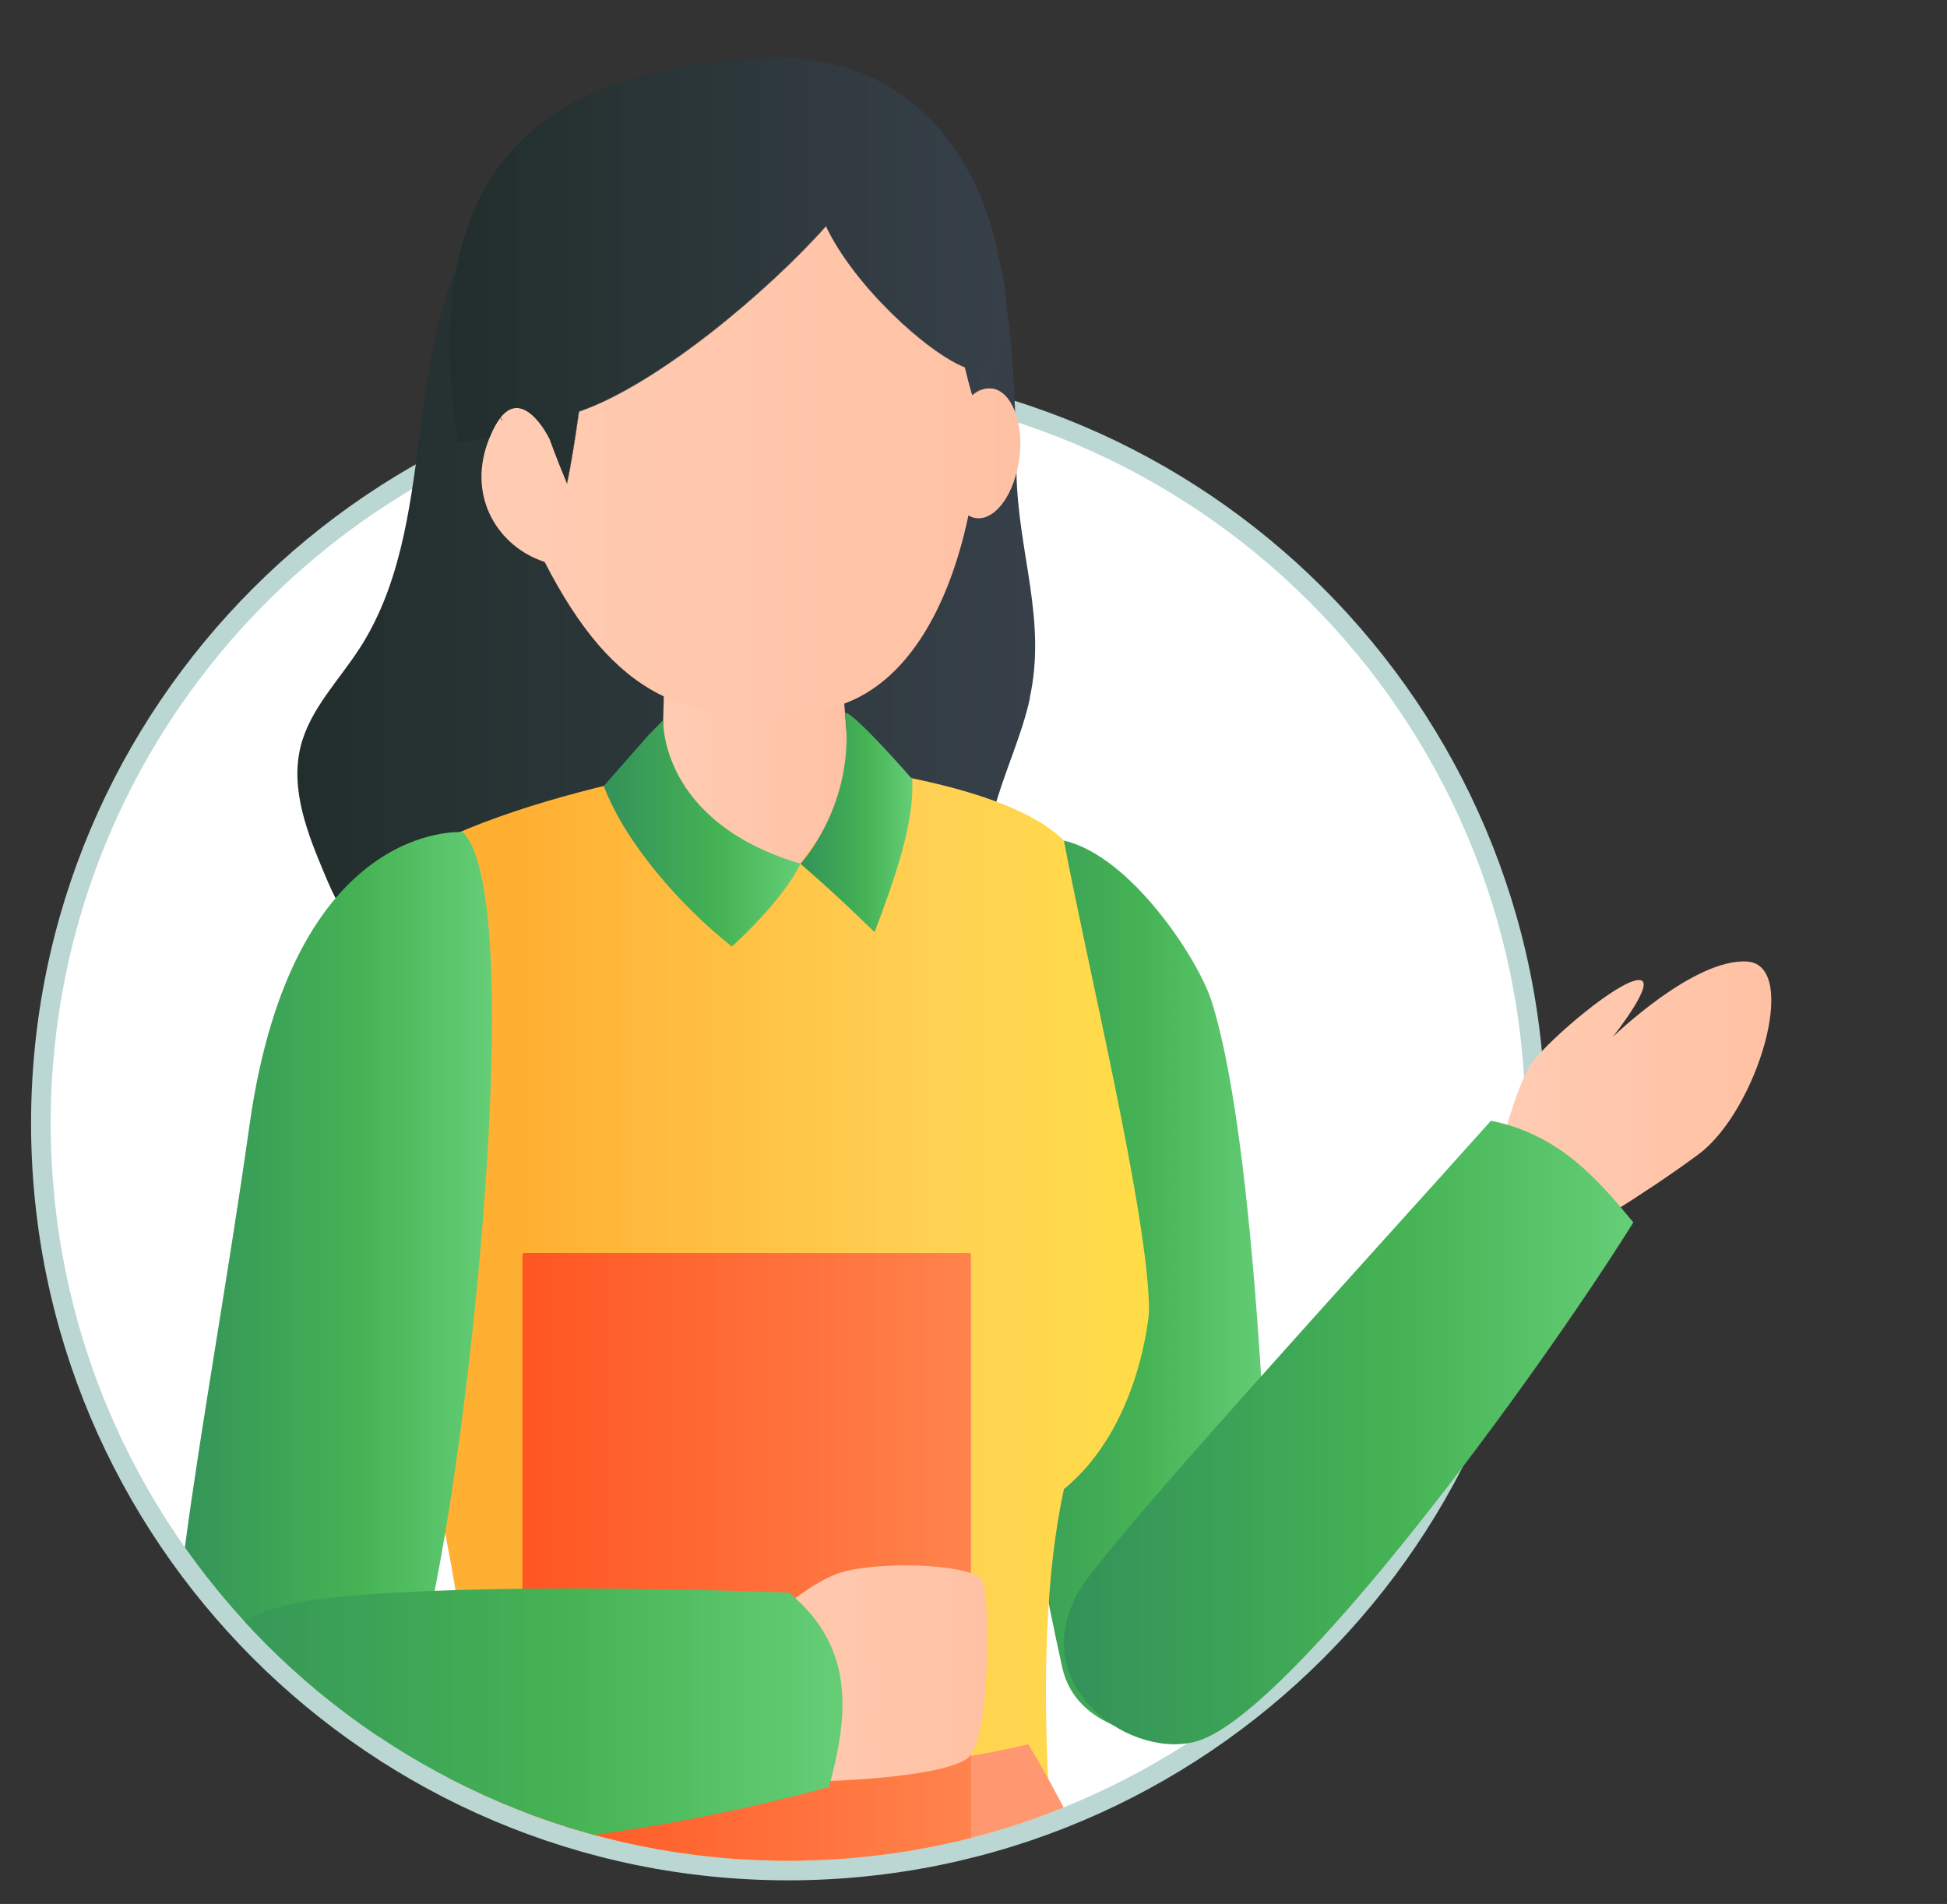 <?xml version="1.0" encoding="UTF-8"?>
<svg id="Layer_1" xmlns="http://www.w3.org/2000/svg" xmlns:xlink="http://www.w3.org/1999/xlink" viewBox="0 0 151.65 148.31">
  <rect x="0" y="0" width="151.65" height="148.31" fill="#333333" stroke="none"/>
  <defs>
    <style>
      .cls-1 {
        fill: none;
      }

      .cls-2 {
        fill: url(#linear-gradient-8);
      }

      .cls-3 {
        fill: url(#linear-gradient-7);
      }

      .cls-4 {
        fill: url(#linear-gradient-5);
      }

      .cls-5 {
        fill: url(#linear-gradient-6);
      }

      .cls-6 {
        fill: url(#linear-gradient-9);
      }

      .cls-7 {
        fill: url(#linear-gradient-4);
      }

      .cls-8 {
        fill: url(#linear-gradient-3);
      }

      .cls-9 {
        fill: url(#linear-gradient-2);
      }

      .cls-10 {
        fill: url(#linear-gradient);
      }

      .cls-11 {
        fill: #ff9770;
      }

      .cls-12 {
        clip-path: url(#clippath-1);
      }

      .cls-13 {
        clip-path: url(#clippath-3);
      }

      .cls-14 {
        clip-path: url(#clippath-2);
      }

      .cls-15 {
        fill: #fff;
      }

      .cls-16 {
        fill: #292b52;
      }

      .cls-17 {
        fill: url(#linear-gradient-10);
      }

      .cls-18 {
        fill: url(#linear-gradient-11);
      }

      .cls-19 {
        fill: url(#linear-gradient-12);
      }

      .cls-20 {
        fill: url(#linear-gradient-13);
      }

      .cls-21 {
        fill: url(#linear-gradient-14);
      }

      .cls-22 {
        fill: url(#linear-gradient-15);
      }

      .cls-23 {
        fill: url(#linear-gradient-16);
      }

      .cls-24 {
        fill: url(#linear-gradient-17);
      }

      .cls-25 {
        fill: #bad7d3;
      }

      .cls-26 {
        clip-path: url(#clippath);
      }

      .cls-27 {
        fill: #ffceb6;
      }
    </style>
    <clipPath id="clippath">
      <path class="cls-1" d="M148.09-76.31c0,11.54-32.66,31.64-38.52,40.64-10.24,15.75-27.99,26.16-48.18,26.16C29.67-9.51,3.95-35.22,3.95-66.94s25.71-84.66,57.43-84.66,86.7,43.57,86.7,75.29Z"/>
    </clipPath>
    <clipPath id="clippath-1">
      <rect class="cls-1" x="8.16" y="-149.96" width="128.24" height="141.83" transform="translate(144.55 -158.09) rotate(180)"/>
    </clipPath>
    <clipPath id="clippath-2">
      <path class="cls-1" d="M146.77,99.04c0,19.26-30.28,29.65-49.79,38.02-2.48,1.06-5.96-.29-7.96.81-8.2,4.51-17.61,7.07-27.63,7.07-31.72,0-57.43-25.71-57.43-57.43S27.61.25,59.33.25s87.44,67.06,87.44,98.78Z"/>
    </clipPath>
    <clipPath id="clippath-3">
      <rect class="cls-1" x="9.79" y=".25" width="132.44" height="146.34"/>
    </clipPath>
    <linearGradient id="linear-gradient" x1="23.17" y1="47.21" x2="80.64" y2="47.21" gradientUnits="userSpaceOnUse">
      <stop offset="0" stop-color="#222e2c"/>
      <stop offset="1" stop-color="#374049"/>
    </linearGradient>
    <linearGradient id="linear-gradient-2" x1="116.47" y1="85.69" x2="137.97" y2="85.69" gradientUnits="userSpaceOnUse">
      <stop offset="0" stop-color="#ffccb3"/>
      <stop offset="1" stop-color="#ffc1a4"/>
    </linearGradient>
    <linearGradient id="linear-gradient-3" x1="74.25" y1="100.03" x2="99.04" y2="100.03" gradientUnits="userSpaceOnUse">
      <stop offset="0" stop-color="#339259"/>
      <stop offset=".59" stop-color="#45b354"/>
      <stop offset="1" stop-color="#65ce77"/>
    </linearGradient>
    <linearGradient id="linear-gradient-4" x1="82.87" y1="111.58" x2="127.22" y2="111.58" xlink:href="#linear-gradient-3"/>
    <linearGradient id="linear-gradient-5" x1="26.66" y1="107.97" x2="89.51" y2="107.97" gradientUnits="userSpaceOnUse">
      <stop offset=".23" stop-color="#ffb033"/>
      <stop offset=".73" stop-color="#ffd154"/>
      <stop offset="1" stop-color="#ffdd47"/>
    </linearGradient>
    <linearGradient id="linear-gradient-6" x1="51.56" y1="58.27" x2="66.32" y2="58.27" xlink:href="#linear-gradient-2"/>
    <linearGradient id="linear-gradient-7" x1="47.03" y1="64.91" x2="62.35" y2="64.91" xlink:href="#linear-gradient-3"/>
    <linearGradient id="linear-gradient-8" x1="62.35" y1="64.06" x2="71.07" y2="64.06" xlink:href="#linear-gradient-3"/>
    <linearGradient id="linear-gradient-9" x1="37.5" y1="36.66" x2="79.46" y2="36.66" xlink:href="#linear-gradient-2"/>
    <linearGradient id="linear-gradient-10" x1="38.75" y1="23.58" x2="76.39" y2="23.58" xlink:href="#linear-gradient-2"/>
    <linearGradient id="linear-gradient-11" x1="37.06" y1="23.15" x2="77.4" y2="23.15" xlink:href="#linear-gradient"/>
    <linearGradient id="linear-gradient-12" x1="35.06" y1="19.47" x2="78.43" y2="19.47" xlink:href="#linear-gradient"/>
    <linearGradient id="linear-gradient-13" x1="13.35" y1="102.91" x2="38.32" y2="102.91" xlink:href="#linear-gradient-3"/>
    <linearGradient id="linear-gradient-14" x1="38.98" y1="32.6" x2="39.1" y2="32.6" xlink:href="#linear-gradient-2"/>
    <linearGradient id="linear-gradient-15" x1="40.69" y1="122.17" x2="75.63" y2="122.17" gradientUnits="userSpaceOnUse">
      <stop offset="0" stop-color="#ff5622"/>
      <stop offset="1" stop-color="#ff834d"/>
    </linearGradient>
    <linearGradient id="linear-gradient-16" x1="56.57" y1="130.36" x2="76.9" y2="130.36" xlink:href="#linear-gradient-2"/>
    <linearGradient id="linear-gradient-17" x1="13.14" y1="133.89" x2="65.63" y2="133.89" xlink:href="#linear-gradient-3"/>
  </defs>
  <g>
    <path class="cls-15" d="M61.39,145.71c-32.09,0-58.2-26.11-58.2-58.2S29.3,29.3,61.39,29.3s58.2,26.11,58.2,58.2-26.11,58.2-58.2,58.2Z"/>
    <path class="cls-25" d="M61.39,30.07c31.72,0,57.43,25.71,57.43,57.43s-25.71,57.43-57.43,57.43S3.95,119.22,3.95,87.5,29.67,30.07,61.39,30.07M61.39,28.53C28.87,28.53,2.42,54.99,2.42,87.5s26.45,58.97,58.97,58.97,58.97-26.45,58.97-58.97-26.45-58.97-58.97-58.97h0Z"/>
  </g>
  <g class="cls-26">
    <g class="cls-12">
      <g>
        <path class="cls-27" d="M76.26,91.02c-.28,2.41-1.98,65.08-1.98,65.08l-11.2-2.41c-4.15-23.31-9.52-48.45-6.23-68.38l19.41,5.7Z"/>
        <path class="cls-27" d="M53.51,91.02c-.28,2.41-1.98,65.08-1.98,65.08l-11.2-2.41c-4.16-23.31-9.18-50.25-5.89-70.18l19.07,7.51Z"/>
        <path class="cls-16" d="M74.59-34.14s17.38,59.95,23.21,134.27c0,0-39.17,15.05-82,3.88,0,0,4.29-132.11,13.03-135.03,8.74-2.91,45.76-3.12,45.76-3.12Z"/>
      </g>
    </g>
  </g>
  <g class="cls-14">
    <g class="cls-13">
      <g>
        <path class="cls-10" d="M80.22,54.39c-.66,3.01-2.03,5.81-2.82,8.79-1.28,4.89.33,6.39-1.65,11.04-1.84,4.33-6.37,7.93-10.97,7.01-3.94-.79-6.57-4.45-10.07-6.42-3.06-1.73-6.7-2.11-10.21-1.96-3.51.15-6.98.8-10.49.98-1.95.1-4.05.01-5.65-1.1-1.54-1.07-2.34-2.89-3.07-4.62-1.34-3.18-2.71-6.64-1.87-9.98.73-2.89,2.96-5.11,4.58-7.61,6.24-9.64,3.12-23.15,9.2-32.9l10.73-.14,4.91-3.88,10.49-.54,5.62,4.16,4.7-.06c3.09-.31,3.51,2.62,4.44,5.58.93,2.96,1.03,10.93,1.08,14.03.11,6.29,2.38,11.48,1.03,17.62Z"/>
        <g>
          <path class="cls-9" d="M116.47,91.11s1.5-6.59,2.95-8.45c1.45-1.86,6.54-6.2,8.18-6.32,1.64-.12-2,4.45-2,4.45,0,0,6.33-6.16,10.48-5.89,4.15.27.8,11.62-3.79,15.02-4.59,3.4-10.08,6.57-10.08,6.57l-5.74-5.38Z"/>
          <path class="cls-8" d="M74.25,74.02c2.15-8.52.05-10.5,8.62-8.54,5.15,1.17,10.41,9.14,11.48,12.46,3.96,12.29,4.68,47.64,4.68,47.64,0,0,.43,9.01-7.05,9.67-2.38.21-8.18-.58-9.24-5.35-2.53-11.34-5.63-30.67-5.63-30.67l-2.86-25.21Z"/>
          <path class="cls-7" d="M84.01,123.98c-4.24,7.48,4.32,13.3,9.41,11.59,7.38-2.48,26.31-28.34,33.8-40.35-2.78-3.37-5.76-6.84-11.09-7.92-9.26,10.37-30.09,33.09-32.12,36.68Z"/>
        </g>
        <path class="cls-4" d="M82.87,65.48c-5.07-5.05-20.85-6.21-23.89-6.44v-.02s-.08,0-.12,0c-.03,0-.09,0-.12,0v.02c-3.05.23-26.39,4.01-30.9,11.42-2.13,4.69-2.15,40.34,6.49,47.36,2.99,13.7,3.56,29.83,3.23,32.48,12.07,7.25,33.23,9.38,45.31,2.13-.32-2.65-2.99-22.74,0-36.44,6.01-4.91,6.63-13.85,6.63-13.85,0-7.26-4.88-27.24-6.63-36.66Z"/>
        <path class="cls-11" d="M80.08,135.87c-6.79,1.64-13.84,2.13-20.76,2.26-12.73.24-15.59-1.27-23.52-1.79,0,0-10.14,17.21-12.07,35.06-3.44,31.79-1.09,79.57-2.05,89.29,22.26,12.67,58.9,7.71,71.23-1.03-.93-9.33,4.09-54.25.69-85.78-2.13-19.79-13.51-38.01-13.51-38.01Z"/>
        <path class="cls-5" d="M51.85,49.25l-.28,9.7s-.03,3.35,0,3.38c.95.7,6.76,4.94,10.77,4.94.47-.95,3.68-4.5,3.97-5.45l-.99-12.58h-13.48Z"/>
        <path class="cls-3" d="M47.03,61.22l3.51-3.99,1.12-1.14s-.34,7.91,10.69,11.19c-1.44,2.98-5.35,6.45-5.35,6.45-3.95-3.13-8.3-8.05-9.97-12.5Z"/>
        <path class="cls-2" d="M62.35,67.28s4.36-4.67,3.47-11.77c.73,0,5.23,5.18,5.23,5.18.18,3.34-1.29,7.59-2.93,11.93,0,0-2.64-2.64-5.78-5.34Z"/>
        <path class="cls-6" d="M79.4,35.62c-.33,2.8-1.84,4.92-3.36,4.74-.22-.02-.42-.1-.61-.21-1.63,7.73-5.38,14.3-11.79,15.19-10.05,1.4-15.79-1-21.22-11.57-3.54-1.14-5.99-4.93-4.45-9.25.05-.15.11-.29.16-.42.28-.69.56-1.2.85-1.56.04.08.08.16.12.24-.01-.11-.03-.22-.04-.34,1.15-1.35,2.31-.36,3.04.6.46.61.74,1.21.74,1.21,0,0,.41,1.18,1.34,3.43.31-1.5.63-3.51.93-5.61,6.14-2.12,14.74-9.39,19.23-14.44,2.17,4.6,7.85,9.83,10.83,11,.2.83.39,1.57.57,2.16.21-.18.43-.32.66-.41.27-.11.55-.16.84-.12,0,0,.02,0,.03,0,1.51.21,2.47,2.61,2.14,5.38Z"/>
        <path class="cls-17" d="M76.39,30.36c-.23.09-.45.23-.66.41-.18-.59-.37-1.33-.57-2.16-2.98-1.17-8.66-6.4-10.83-11-4.49,5.05-13.09,12.31-19.23,14.44-.29,2.11-.61,4.11-.93,5.61-.93-2.25-1.34-3.43-1.34-3.43,0,0-.28-.6-.74-1.21-.73-.96-1.89-1.95-3.04-.6-.84-7.02.33-12.71.33-12.71,10.6-18.32,32.02-6.44,32.02-6.44,0,0,3.7.98,4.79,12.95.08.85.13,1.73.16,2.61.02.5.03,1,.03,1.51Z"/>
        <path class="cls-18" d="M77.4,28.12c0,.42-.04,1.28-.15,2.12,0,0-.02,0-.03,0-.28-.03-.56.01-.84.12-.23.09-.45.23-.66.41-.18-.59-.37-1.33-.57-2.16-1.03-4.32-2.18-11.04-2.18-11.04-19.05-11.4-26.55,3.34-26.55,3.34,0,0-.59,5.87-1.33,11.14-.29,2.11-.61,4.11-.93,5.61-.93-2.25-1.34-3.43-1.34-3.43,0,0-.28-.6-.74-1.21-.73-.96-1.89-1.95-3.04-.6.01.11.03.22.04.34-.04-.08-.08-.17-.12-.24-.36-.74-.58-1.23-.58-1.23l-1.33-10.25.89-6.1,11.82-6.31,12.37.26,9.29,2.74,4.1,4.1s1.71,9.15,1.86,12.25c0,.04,0,.08,0,.13Z"/>
        <path class="cls-19" d="M77.4,28.12c-.2.24-.43.44-.7.61-.1.06-.21.1-.34.11-.31.04-.72-.04-1.2-.23-2.98-1.17-8.66-6.4-10.83-11-4.49,5.05-13.09,12.31-19.23,14.44-1.12.39-2.12.71-3.01.98-.73-.96-1.89-1.95-3.04-.6.01.11.03.22.04.34-.04-.08-.08-.17-.12-.24-.29.36-.57.87-.85,1.56-1.76.38-2.46.37-2.46.37-3.01-20.05,4.99-29.05,23.76-29.94,12.05-.57,17.14,8.65,18.37,15.57.73,2.85,1.07,6.29-.4,8.04Z"/>
        <path class="cls-20" d="M36.04,64.82s-13.26-1.04-16.61,22.85c-3.19,22.69-8.58,47.35-4.77,51.54,3.8,4.19,14.42,1.12,17.9-9.95,3.48-11.07,8.86-59.04,3.49-64.45Z"/>
        <path class="cls-21" d="M39.1,32.77c-.04-.08-.08-.17-.12-.24.02-.03.05-.06.08-.09.01.11.03.22.04.34Z"/>
        <rect class="cls-22" x="40.69" y="97.6" width="34.94" height="49.14" rx=".15" ry=".15"/>
        <path class="cls-23" d="M57.38,128.57s5.06-5.4,8.54-6.2c3.48-.8,10.03-.47,10.61.78.58,1.24.61,11.73-.98,13.63-1.59,1.91-15.26,2.41-17.75,1.66s-.41-9.87-.41-9.87Z"/>
        <path class="cls-24" d="M61.48,124.06c-9.01-.32-26.57-.71-36.67.51-15.66,1.89-13.53,17.89-5.43,18.76,0,0,17.86,3.28,45.2-4.13,1.33-5.09,2.3-10.65-3.11-15.13Z"/>
      </g>
    </g>
  </g>
</svg>